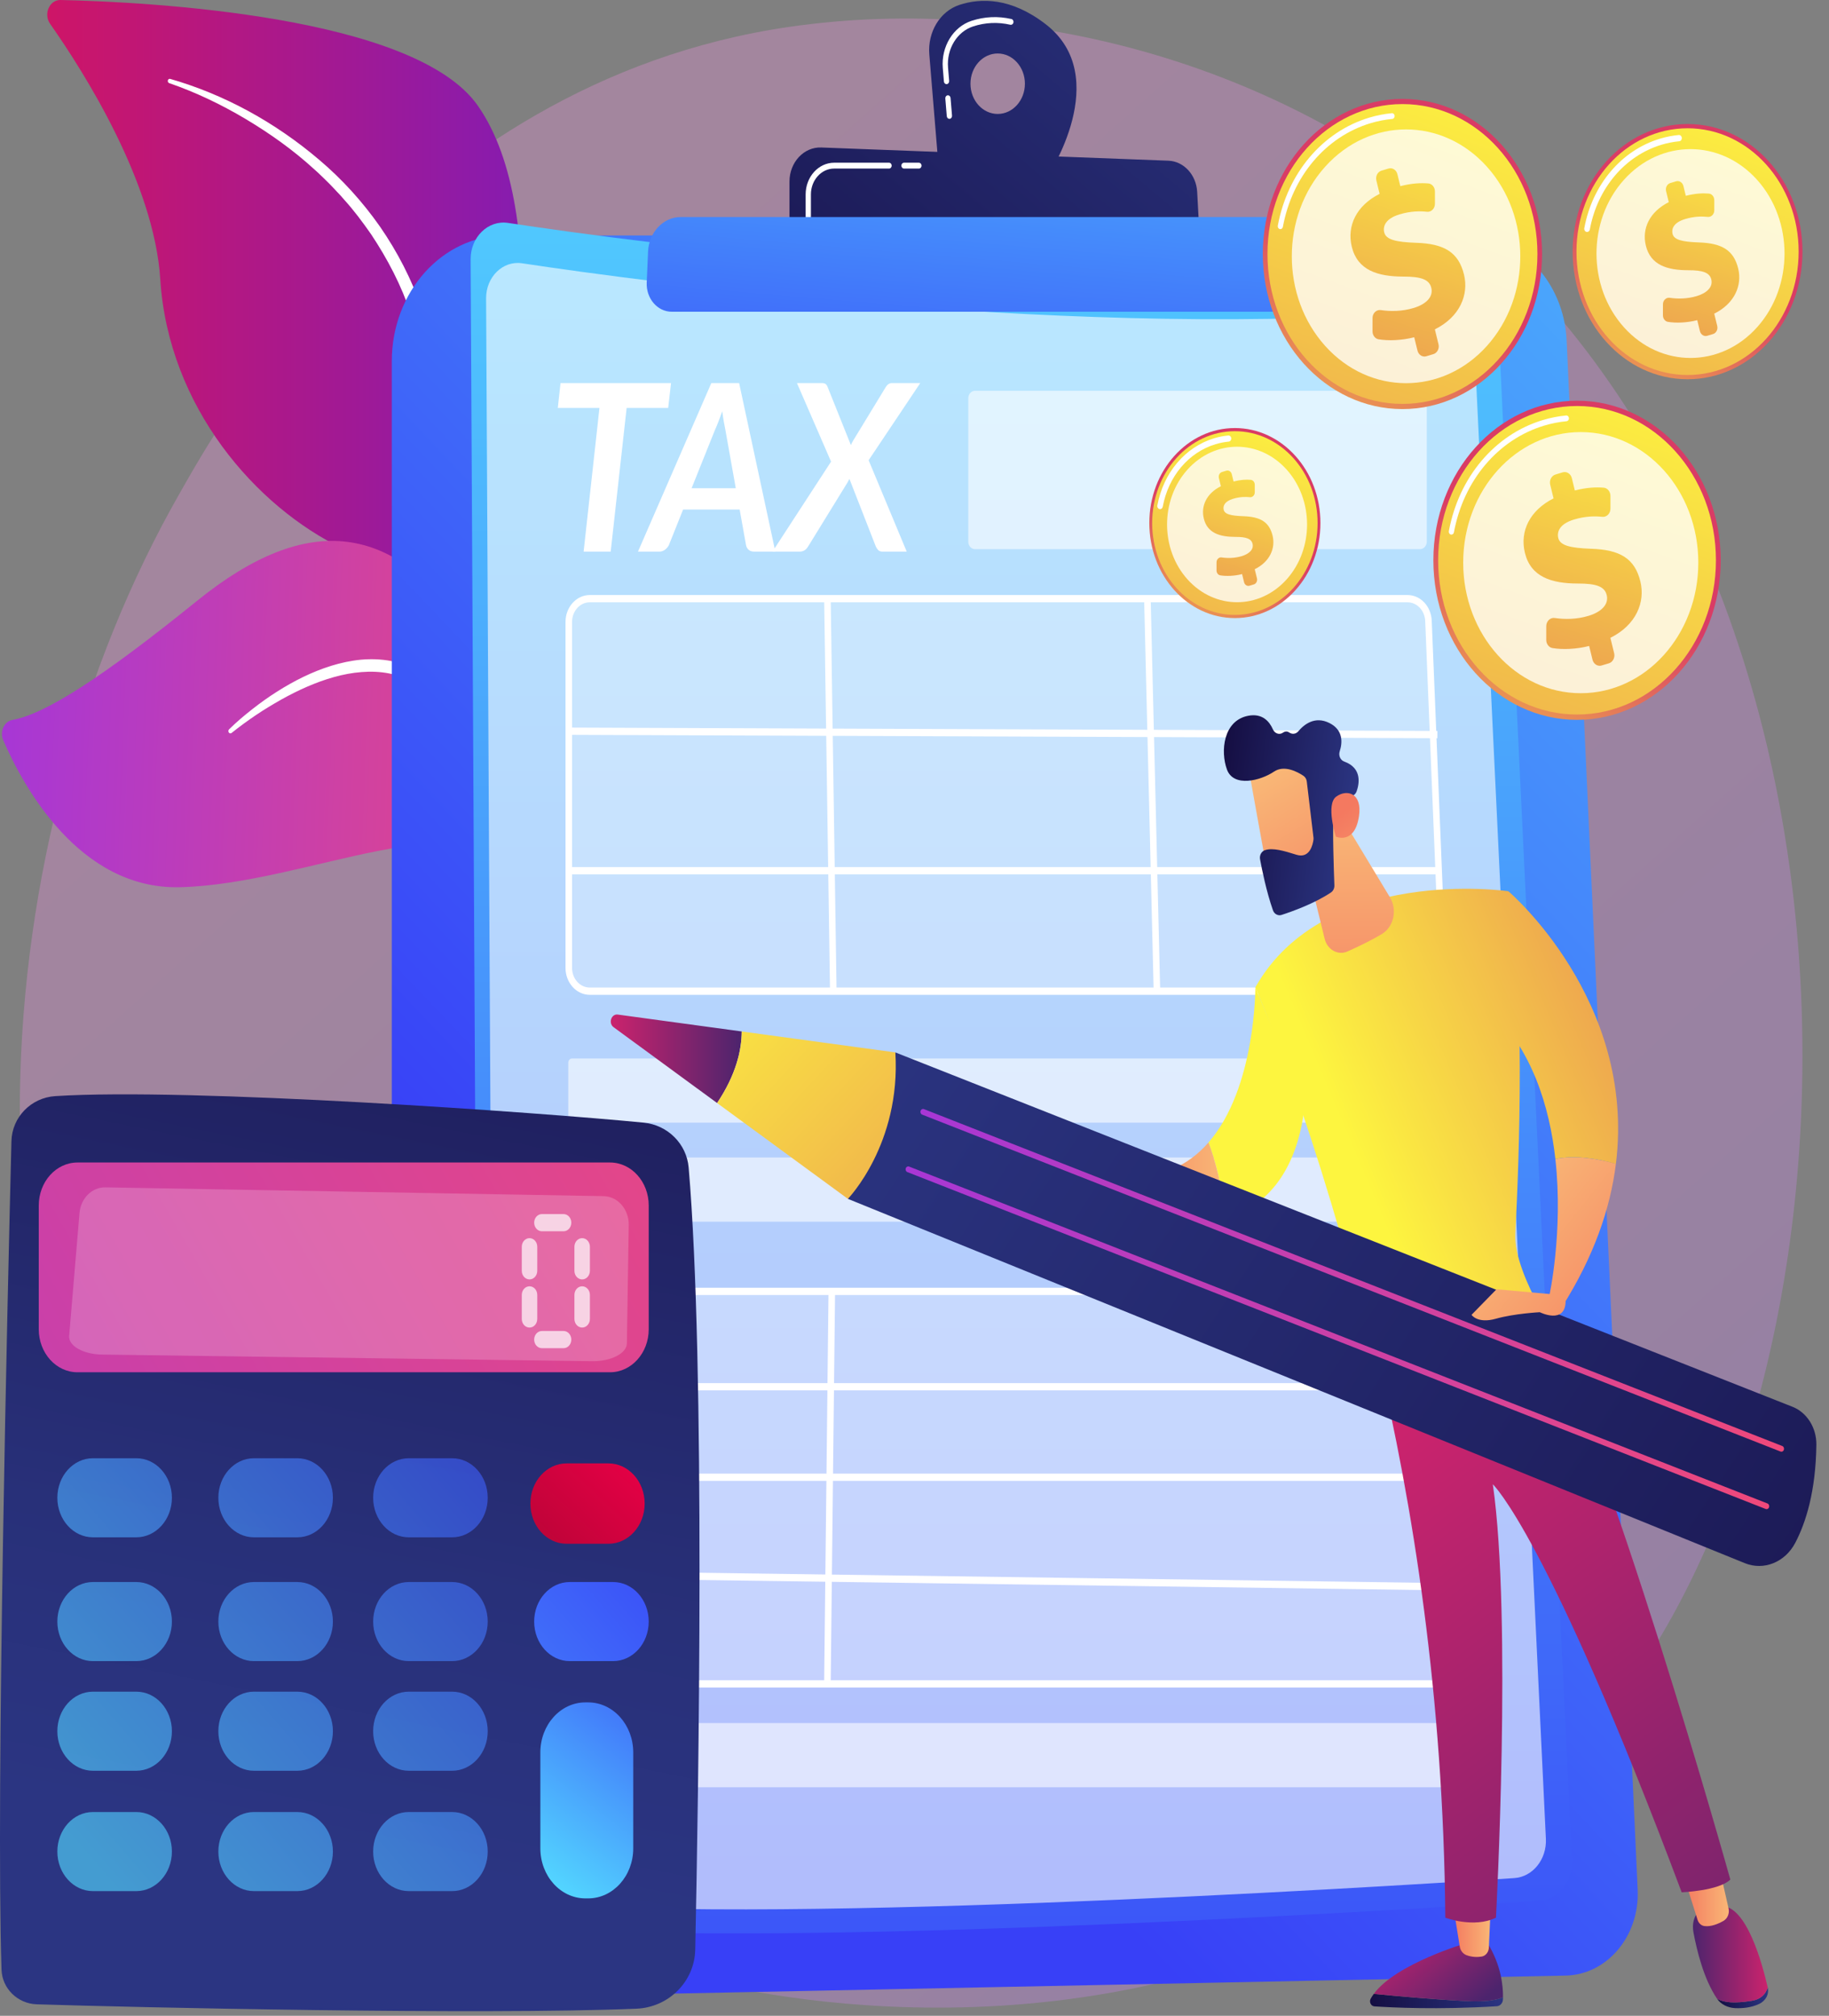 <svg width="265" height="292" viewBox="0 0 265 292" fill="none" xmlns="http://www.w3.org/2000/svg">
<rect x="0" y="0" width="265" height="292" fill="#808080" stroke="none"/>
<path opacity="0.3" d="M231.215 250.289C225.912 256.489 220.893 260.487 216.928 263.646C170.323 300.778 115.176 289.954 103.456 287.311C86.149 283.408 52.694 275.863 28.508 244.28C-8.085 196.497 -2.387 121.217 25.997 71.523C31.189 62.434 58.613 11.983 114.354 3.893C148.088 -1.004 187.41 8.872 215.887 35.363C275.661 90.97 271.406 203.307 231.215 250.289Z" fill="url(#paint0_linear_70_270)"/>
<path d="M71.273 115.432C72.317 127.818 74.767 144.192 77.712 158.303H79.561C75.754 141.275 72.249 117.955 73.281 91.074C74.322 63.966 80.192 31.053 69.246 15.33C60.135 2.245 21.476 0.289 8.763 0C7.175 -0.036 6.265 2.034 7.254 3.441C12.127 10.376 22.333 26.438 23.222 40.463C24.394 58.949 37.098 73.459 49.721 79.499C62.345 85.539 69.143 90.146 71.273 115.432Z" fill="url(#paint1_linear_70_270)"/>
<path d="M24.657 11.428C32.477 13.672 39.873 17.706 46.344 23.232C49.586 25.984 52.523 29.218 55.057 32.828C57.563 36.458 59.668 40.479 61.129 44.799L61.67 46.42C61.847 46.962 61.979 47.521 62.135 48.071C62.279 48.623 62.443 49.179 62.571 49.727L62.957 51.369C63.476 53.559 63.986 55.751 64.477 57.949C65.463 62.343 66.387 66.756 67.25 71.183C68.981 80.038 70.47 88.951 71.474 97.965C71.498 98.181 71.362 98.378 71.171 98.405C70.987 98.432 70.818 98.29 70.784 98.086L70.782 98.073C70.069 93.637 69.279 89.2 68.415 84.79C67.569 80.373 66.676 75.969 65.741 71.576L64.319 64.992L62.831 58.426C62.337 56.238 61.822 54.054 61.298 51.874L60.909 50.238C60.78 49.692 60.625 49.175 60.484 48.642C60.336 48.114 60.213 47.577 60.045 47.057L59.534 45.499C58.162 41.344 56.138 37.497 53.779 33.952C52.565 32.207 51.295 30.503 49.885 28.946L49.366 28.351L48.828 27.78C48.467 27.4 48.115 27.01 47.747 26.639C47.002 25.908 46.264 25.165 45.484 24.48C42.408 21.671 39.03 19.287 35.52 17.196C32.009 15.111 28.315 13.349 24.524 12.044L24.507 12.038C24.359 11.987 24.276 11.81 24.321 11.642C24.364 11.48 24.514 11.386 24.657 11.428Z" fill="white"/>
<path d="M74.248 127.167C80.692 138.903 79.568 145.249 79.575 150.669C79.576 151.631 79.571 152.991 79.609 154.6L81.486 154.687C81.186 152.467 80.998 150.234 80.983 148.052C80.879 133.079 78.862 107.438 68.044 91.652C57.227 75.866 44.803 73.893 28.558 87.029C15.02 97.976 6.628 103.428 1.794 104.289C0.597 104.502 -0.066 105.989 0.466 107.219C3.298 113.764 11.434 128.874 26.065 128.519C44.728 128.065 67.803 115.431 74.248 127.167Z" fill="url(#paint2_linear_70_270)"/>
<path d="M33.19 105.651C34.261 104.591 35.39 103.643 36.552 102.731C37.713 101.823 38.908 100.962 40.147 100.183C42.616 98.615 45.238 97.3 48.01 96.44C49.396 96.015 50.819 95.704 52.268 95.564C53.716 95.434 55.189 95.475 56.642 95.748C57.003 95.832 57.369 95.888 57.725 95.996C58.079 96.108 58.446 96.203 58.789 96.332L60.813 97.147L62.788 98.123L64.694 99.271C67.187 100.91 69.417 103.072 71.246 105.581C73.09 108.084 74.499 110.935 75.636 113.873L76.062 114.977C76.209 115.343 76.311 115.727 76.438 116.102C76.674 116.856 76.932 117.603 77.15 118.364L77.755 120.66C77.972 121.421 78.098 122.208 78.267 122.981C78.931 126.08 79.351 129.227 79.697 132.374C79.716 132.549 79.606 132.709 79.451 132.732C79.302 132.753 79.167 132.64 79.138 132.477L79.136 132.467C78.596 129.374 78.082 126.277 77.292 123.268C76.94 121.75 76.476 120.276 76.049 118.79C75.817 118.055 75.547 117.337 75.298 116.61C75.166 116.251 75.057 115.88 74.906 115.531L74.465 114.477C73.299 111.665 71.856 109.014 70.101 106.673C68.344 104.331 66.228 102.368 63.889 100.832L62.09 99.762L60.22 98.851L58.292 98.088C57.971 97.968 57.656 97.885 57.338 97.78C57.02 97.68 56.691 97.63 56.368 97.551C55.065 97.295 53.723 97.245 52.385 97.354C51.045 97.454 49.705 97.709 48.385 98.08C45.741 98.818 43.174 99.984 40.698 101.366C39.465 102.068 38.24 102.804 37.049 103.607C35.861 104.412 34.685 105.266 33.561 106.168L33.554 106.174C33.421 106.28 33.237 106.245 33.143 106.095C33.055 105.955 33.078 105.763 33.19 105.651Z" fill="white"/>
<path d="M56.767 52.31C56.767 42.258 64.106 34.108 73.16 34.108H212.565C220.256 34.108 226.598 40.8 226.989 49.329L237.279 273.752C237.585 280.426 232.854 286.056 226.836 286.177L67.06 289.402C61.406 289.516 56.767 284.458 56.767 278.178L56.767 52.31Z" fill="url(#paint3_linear_70_270)"/>
<path d="M90.412 285.586C90.41 285.586 90.409 285.586 90.407 285.586L72.529 285.33C66.551 285.244 61.688 279.773 61.688 273.135V243.163C61.688 242.929 61.858 242.739 62.069 242.739C62.28 242.739 62.451 242.929 62.451 243.163V273.135C62.451 279.312 66.976 284.402 72.539 284.482L90.417 284.739C90.627 284.742 90.796 284.934 90.793 285.168C90.791 285.4 90.62 285.586 90.412 285.586Z" fill="white"/>
<path d="M62.069 234.303C61.858 234.303 61.688 234.113 61.688 233.879V229.025C61.688 228.791 61.858 228.601 62.069 228.601C62.28 228.601 62.451 228.791 62.451 229.025V233.879C62.451 234.113 62.28 234.303 62.069 234.303Z" fill="white"/>
<path d="M68.188 37.562C68.171 34.346 70.718 31.857 73.589 32.289C92.626 35.156 158.089 44.021 212.214 39.408C214.682 39.197 216.824 41.274 216.956 44.019L227.745 269.442C227.893 272.533 225.768 275.176 222.985 275.359C200.221 276.855 106.473 282.637 73.034 278.748C70.999 278.511 69.454 276.609 69.442 274.337L68.188 37.562Z" fill="url(#paint4_linear_70_270)"/>
<path opacity="0.6" d="M70.43 43.211C70.414 40.116 72.866 37.721 75.628 38.137C93.948 40.895 156.947 49.427 209.033 44.987C211.408 44.785 213.47 46.783 213.596 49.425L223.98 266.36C224.122 269.334 222.076 271.878 219.398 272.054C197.492 273.493 107.274 279.058 75.094 275.315C73.136 275.088 71.649 273.257 71.638 271.07L70.43 43.211Z" fill="white"/>
<path opacity="0.58" d="M205.743 79.55H141.27C140.729 79.55 140.29 79.063 140.29 78.462V57.697C140.29 57.097 140.729 56.61 141.27 56.61H205.743C206.284 56.61 206.723 57.097 206.723 57.697V78.462C206.723 79.063 206.284 79.55 205.743 79.55Z" fill="white"/>
<path opacity="0.58" d="M208.535 162.622H82.89C82.586 162.622 82.339 162.348 82.339 162.011V153.935C82.339 153.597 82.586 153.323 82.89 153.323H208.535C208.839 153.323 209.086 153.597 209.086 153.935V162.011C209.086 162.348 208.839 162.622 208.535 162.622Z" fill="white"/>
<path opacity="0.58" d="M208.683 176.97H82.742C82.519 176.97 82.339 176.77 82.339 176.524V168.117C82.339 167.871 82.519 167.671 82.742 167.671H208.683C208.906 167.671 209.086 167.871 209.086 168.117V176.524C209.086 176.77 208.905 176.97 208.683 176.97Z" fill="white"/>
<path opacity="0.58" d="M211.354 258.894H82.93C82.662 258.894 82.445 258.653 82.445 258.356V250.133C82.445 249.836 82.662 249.595 82.93 249.595H211.354C211.622 249.595 211.839 249.836 211.839 250.133V258.356C211.839 258.653 211.622 258.894 211.354 258.894Z" fill="white"/>
<path opacity="0.25" d="M205.906 143.581H85.378C83.7 143.581 82.339 142.07 82.339 140.207V90.096C82.339 88.232 83.7 86.722 85.378 86.722H203.863C205.487 86.722 206.825 88.141 206.898 89.943L208.942 140.054C209.02 141.976 207.638 143.581 205.906 143.581Z" fill="white"/>
<path d="M205.977 144.107H85.448C83.511 144.107 81.936 142.358 81.936 140.207V90.096C81.936 87.945 83.511 86.195 85.448 86.195H203.933C205.815 86.195 207.357 87.831 207.442 89.919L209.486 140.03C209.529 141.105 209.185 142.124 208.516 142.902C207.847 143.679 206.945 144.107 205.977 144.107ZM85.448 87.248C84.034 87.248 82.884 88.525 82.884 90.096V140.207C82.884 141.777 84.034 143.054 85.448 143.054H205.977C206.684 143.054 207.342 142.742 207.831 142.174C208.319 141.607 208.57 140.862 208.538 140.078L206.495 89.967C206.433 88.442 205.307 87.248 203.933 87.248H85.448Z" fill="white"/>
<path opacity="0.25" d="M207.833 243.922H86.299C84.17 243.922 82.445 242.006 82.445 239.643V191.342C82.445 188.979 84.17 187.063 86.299 187.063H206.147C208.217 187.063 209.918 188.879 209.998 191.177L211.684 239.477C211.769 241.904 210.02 243.922 207.833 243.922Z" fill="white"/>
<path d="M207.833 244.449H86.299C83.912 244.449 81.971 242.293 81.971 239.643V191.342C81.971 188.692 83.912 186.537 86.299 186.537H206.147C208.481 186.537 210.381 188.566 210.472 191.156L212.158 239.457C212.204 240.775 211.776 242.024 210.952 242.974C210.129 243.925 209.021 244.449 207.833 244.449ZM86.299 187.589C84.435 187.589 82.919 189.273 82.919 191.342V239.643C82.919 241.712 84.435 243.396 86.299 243.396H207.833C208.761 243.396 209.626 242.987 210.269 242.245C210.912 241.502 211.246 240.527 211.21 239.497L209.524 191.197C209.453 189.174 207.97 187.589 206.147 187.589H86.299Z" fill="white"/>
<path d="M120.358 86.721L119.409 86.738L120.26 143.6L121.208 143.582L120.358 86.721Z" fill="white"/>
<path d="M166.717 86.7L165.769 86.728L167.152 143.586L168.1 143.557L166.717 86.7Z" fill="white"/>
<path d="M82.721 105.394L82.718 106.446L208.256 106.934L208.259 105.882L82.721 105.394Z" fill="white"/>
<path d="M208.259 125.599H82.721V126.651H208.259V125.599Z" fill="white"/>
<path d="M120.042 187.072L119.407 243.93L120.356 243.943L120.991 187.085L120.042 187.072Z" fill="white"/>
<path d="M210.492 200.353H82.721V201.405H210.492V200.353Z" fill="white"/>
<path d="M210.811 213.461H82.721V214.513H210.811V213.461Z" fill="white"/>
<path d="M82.451 227.561L82.44 228.613L211.34 230.403L211.352 229.351L82.451 227.561Z" fill="white"/>
<path d="M151.509 3.509C146.473 -0.38 142.095 -0.303 139.013 0.707C136.201 1.628 134.379 4.642 134.646 7.884L135.975 23.994L151.793 25.552C151.793 25.552 161.384 11.138 151.509 3.509ZM144.553 16.506C142.375 16.506 140.609 14.546 140.609 12.127C140.609 9.708 142.375 7.748 144.553 7.748C146.731 7.748 148.497 9.708 148.497 12.127C148.497 14.546 146.731 16.506 144.553 16.506Z" fill="url(#paint5_linear_70_270)"/>
<path d="M137.555 17.216C137.36 17.216 137.194 17.051 137.176 16.831L136.964 14.265C136.945 14.032 137.099 13.826 137.309 13.805C137.523 13.782 137.705 13.955 137.724 14.188L137.936 16.754C137.955 16.987 137.8 17.193 137.591 17.215C137.579 17.216 137.567 17.216 137.555 17.216ZM137.14 12.189C136.945 12.189 136.779 12.024 136.761 11.803L136.6 9.856C136.345 6.768 138.095 3.892 140.761 3.019C142.649 2.4 144.594 2.312 146.542 2.755C146.748 2.802 146.881 3.026 146.839 3.256C146.796 3.484 146.596 3.631 146.388 3.585C144.564 3.171 142.743 3.253 140.977 3.832C138.659 4.591 137.138 7.092 137.36 9.779L137.521 11.726C137.54 11.959 137.386 12.165 137.176 12.187C137.164 12.188 137.152 12.189 137.14 12.189Z" fill="white"/>
<path d="M114.387 34.404V26.305C114.387 23.509 116.474 21.269 118.991 21.365L169.283 23.278C171.515 23.363 173.322 25.32 173.456 27.795L173.876 35.577L114.387 34.404Z" fill="url(#paint6_linear_70_270)"/>
<path d="M133.14 24.416H130.977C130.767 24.416 130.596 24.227 130.596 23.993C130.596 23.759 130.767 23.57 130.977 23.57H133.14C133.351 23.57 133.522 23.759 133.522 23.993C133.522 24.227 133.351 24.416 133.14 24.416Z" fill="white"/>
<path d="M117.11 31.861C116.899 31.861 116.728 31.672 116.728 31.437V28.161C116.728 25.629 118.583 23.569 120.863 23.569H128.815C129.025 23.569 129.196 23.759 129.196 23.993C129.196 24.227 129.025 24.417 128.815 24.417H120.863C119.004 24.417 117.492 26.096 117.492 28.161V31.437C117.492 31.672 117.321 31.861 117.11 31.861Z" fill="white"/>
<path d="M93.896 36.45C94.017 33.645 96.1 31.44 98.629 31.44L186.574 31.437C189.736 31.437 192.44 33.964 192.979 37.424L193.054 37.901C193.644 41.691 191.017 45.157 187.553 45.157H97.327C95.254 45.157 93.602 43.233 93.702 40.934L93.896 36.45Z" fill="url(#paint7_linear_70_270)"/>
<path d="M97.224 55.492L96.813 59.088H90.793L88.482 79.904H84.559L86.855 59.088H80.819L81.214 55.492H97.224Z" fill="white"/>
<path d="M112.337 79.904H109.281C108.936 79.904 108.662 79.814 108.46 79.634C108.257 79.454 108.13 79.212 108.08 78.908L107.167 73.81H98.972L96.935 78.908C96.823 79.167 96.641 79.397 96.388 79.6C96.134 79.803 95.85 79.904 95.536 79.904H92.435L103.062 55.492H107.091L112.337 79.904ZM100.204 70.72H106.605L105.115 62.363C105.034 61.958 104.953 61.53 104.872 61.08C104.79 60.63 104.714 60.123 104.644 59.561C104.451 60.123 104.261 60.644 104.073 61.122C103.886 61.601 103.711 62.02 103.549 62.38L100.204 70.72Z" fill="white"/>
<path d="M120.41 66.871L115.469 55.492H119.042C119.305 55.492 119.495 55.534 119.612 55.618C119.728 55.703 119.827 55.846 119.908 56.049L123.284 64.474C123.385 64.237 123.507 64.001 123.649 63.764L128.316 56.1C128.56 55.695 128.858 55.492 129.213 55.492H133.334L125.853 66.668L131.372 79.904H127.845C127.581 79.904 127.376 79.825 127.229 79.668C127.082 79.51 126.968 79.336 126.887 79.144L123.071 69.369C123.02 69.46 122.972 69.549 122.926 69.639C122.881 69.73 122.833 69.82 122.782 69.909L117.096 79.144C116.923 79.426 116.736 79.623 116.533 79.735C116.33 79.848 116.107 79.904 115.864 79.904H111.926L120.41 66.871Z" fill="white"/>
<path d="M199.044 288.829C202.345 289.146 208.073 289.661 212.589 289.881C215.304 290.014 216.867 289.719 217.767 289.319C217.765 289.431 217.763 289.538 217.759 289.637C217.737 290.164 217.351 290.586 216.871 290.616C208.338 291.145 201.551 290.799 199.135 290.636C198.636 290.602 198.338 289.999 198.593 289.526C198.721 289.29 198.876 289.058 199.044 288.829Z" fill="url(#paint8_linear_70_270)"/>
<path d="M212.589 289.881C208.073 289.661 202.345 289.146 199.044 288.829C202.289 284.408 212.589 281.429 212.589 281.429H215.498C217.499 284.631 217.789 287.68 217.767 289.319C216.867 289.719 215.304 290.014 212.589 289.881Z" fill="url(#paint9_linear_70_270)"/>
<path d="M215.988 276.155L215.716 282.137C215.686 282.785 215.25 283.329 214.666 283.422C214.084 283.514 213.306 283.526 212.48 283.221C211.972 283.033 211.595 282.558 211.502 281.978L210.561 276.155H215.988Z" fill="url(#paint10_linear_70_270)"/>
<path d="M253.773 289.836C255.204 289.615 255.851 288.789 256.123 287.906C256.125 287.914 256.127 287.922 256.128 287.93C256.339 288.861 255.851 289.826 254.875 290.285C253.695 290.84 252.405 290.935 251.404 290.889C250.33 290.84 249.344 290.346 248.802 289.556L248.793 289.544C249.872 290.136 251.385 290.206 253.773 289.836Z" fill="url(#paint11_linear_70_270)"/>
<path d="M247.024 276.117H249.423C253.077 276.034 255.372 284.592 256.123 287.906C255.852 288.789 255.204 289.615 253.772 289.836C251.385 290.206 249.872 290.136 248.793 289.544C246.819 286.659 245.84 282.434 245.37 279.969C244.835 277.164 247.024 276.117 247.024 276.117Z" fill="url(#paint12_linear_70_270)"/>
<path d="M249.115 270.565L250.447 276.448C250.61 277.169 250.299 277.916 249.699 278.258C248.954 278.683 247.904 279.129 246.94 279C246.487 278.939 246.11 278.584 245.96 278.11L244.004 271.92L249.115 270.565Z" fill="url(#paint13_linear_70_270)"/>
<path d="M250.704 272.266C249.046 273.898 243.655 274.114 243.655 274.114C224.236 222.361 216.293 215.009 216.293 215.009C219.097 234.543 216.745 277.788 216.745 277.788C213.54 279.358 209.409 277.788 209.409 277.788C209.149 245.809 204.722 217.92 199.492 195.933C212.617 195.605 219.597 190.618 221.876 188.616C232.817 208.202 250.704 272.266 250.704 272.266Z" fill="url(#paint14_linear_70_270)"/>
<path d="M218.543 129.101C221.027 142.86 220.137 167.487 219.552 178.72C219.388 181.877 221.373 186.254 222.977 189.24C223.229 189.708 223.073 190.308 222.636 190.557C219.95 192.09 210.851 196.841 200.304 197.432C199.601 197.471 198.973 196.94 198.791 196.184C190.968 163.75 181.882 143.024 181.882 143.024C191.914 125.236 218.543 129.101 218.543 129.101Z" fill="url(#paint15_linear_70_270)"/>
<path d="M234.125 168.59C233.327 175 230.97 181.991 226.253 189.418L224.46 187.795C224.46 187.795 226.53 178.471 225.353 167.889C228.263 167.259 231.699 167.909 234.125 168.59Z" fill="url(#paint16_linear_70_270)"/>
<path d="M215.768 146.078L218.543 129.101C218.543 129.101 237.082 144.836 234.125 168.59C231.699 167.909 228.263 167.259 225.354 167.889C224.506 160.266 221.974 151.991 215.768 146.078Z" fill="url(#paint17_linear_70_270)"/>
<path d="M181.882 143.024L189.038 160.137C187.881 170.469 182.882 174.936 177.493 176.65C177.157 171.941 176.084 168.137 175.089 165.505C181.976 157.61 181.882 143.024 181.882 143.024Z" fill="url(#paint18_linear_70_270)"/>
<path d="M175.09 165.505C176.085 168.137 177.157 171.941 177.493 176.649C163.114 182.844 159.31 170.83 159.31 170.83L161.967 170.31C167.968 171.012 172.16 168.864 175.09 165.505Z" fill="url(#paint19_linear_70_270)"/>
<path d="M188.475 121.896L191.93 135.999C192.318 137.583 193.861 138.434 195.234 137.824C196.715 137.166 198.595 136.269 200.213 135.299C201.941 134.263 202.481 131.796 201.388 129.986L194.205 118.094L188.475 121.896Z" fill="url(#paint20_linear_70_270)"/>
<path d="M180.917 111.182C180.885 111.424 183.798 127.275 183.798 127.275L191.913 125.236L191.163 109.757C191.163 109.757 181.443 107.128 180.917 111.182Z" fill="url(#paint21_linear_70_270)"/>
<path d="M189.337 113.206L190.307 121.32C190.319 121.424 190.319 121.527 190.306 121.631C190.224 122.267 189.798 124.432 187.83 123.813C186.043 123.251 184.406 122.768 183.275 123.152C182.767 123.325 182.46 123.896 182.567 124.474C182.832 125.914 183.483 129.147 184.435 131.86C184.628 132.41 185.171 132.699 185.681 132.534C187.221 132.036 190.44 130.884 192.835 129.284C193.159 129.067 193.353 128.675 193.337 128.255C193.259 126.207 193.043 119.98 193.225 118.235C193.395 116.596 195.206 115.615 195.993 115.263C196.251 115.148 196.453 114.922 196.556 114.635C196.92 113.622 197.422 111.276 194.76 110.315C194.203 110.113 193.909 109.446 194.107 108.834C194.502 107.615 194.668 105.755 192.608 104.73C190.515 103.688 188.952 104.927 188.108 105.935C187.766 106.342 187.219 106.404 186.795 106.107C186.554 105.937 186.243 105.882 185.868 106.141C185.362 106.491 184.693 106.253 184.432 105.658C183.931 104.516 182.909 103.292 180.859 103.682C177.223 104.373 176.811 108.848 177.77 111.47C178.73 114.092 182.634 113.093 184.593 111.771C186.082 110.766 188.014 111.82 188.854 112.382C189.12 112.561 189.296 112.864 189.337 113.206Z" fill="url(#paint22_linear_70_270)"/>
<path d="M193.551 121.193C193.551 121.193 192.056 116.544 193.592 115.406C195.128 114.267 197.403 114.858 196.902 118.226C196.279 122.414 193.551 121.193 193.551 121.193Z" fill="url(#paint23_linear_70_270)"/>
<path d="M160.375 173.029C159.652 173.657 157.172 172.346 155.655 171.439C154.915 170.998 154.557 170.038 154.811 169.149C155.176 167.87 155.784 166.22 156.534 166.012C157.778 165.667 163.358 170.441 160.375 173.029Z" fill="url(#paint24_linear_70_270)"/>
<path d="M259.715 203.784L129.726 152.45L122.848 173.662L252.793 226.43C255.553 227.551 258.633 226.308 260.112 223.488C261.631 220.592 263.082 216.066 263.17 209.288C263.202 206.823 261.806 204.61 259.715 203.784Z" fill="url(#paint25_linear_70_270)"/>
<path d="M89.511 146.967L107.467 149.415C107.448 152.159 106.639 155.709 103.899 159.782L88.904 148.798C88.108 148.215 88.564 146.838 89.511 146.967Z" fill="url(#paint26_linear_70_270)"/>
<path d="M129.726 152.449C130.548 165.743 122.848 173.662 122.848 173.662L103.899 159.782C106.639 155.709 107.448 152.159 107.467 149.415L129.726 152.449Z" fill="url(#paint27_linear_70_270)"/>
<path d="M258.103 210.289C258.26 210.289 258.408 210.18 258.463 210.006C258.533 209.785 258.429 209.543 258.23 209.465L133.865 160.661C133.665 160.584 133.448 160.699 133.378 160.92C133.307 161.141 133.412 161.383 133.611 161.461L257.976 210.264C258.018 210.281 258.06 210.289 258.103 210.289Z" fill="url(#paint28_linear_70_270)"/>
<path d="M255.957 218.611C256.114 218.611 256.262 218.502 256.317 218.328C256.388 218.107 256.283 217.865 256.084 217.787L131.719 168.983C131.52 168.905 131.302 169.02 131.232 169.242C131.161 169.463 131.266 169.705 131.465 169.783L255.83 218.587C255.872 218.603 255.915 218.611 255.957 218.611Z" fill="url(#paint29_linear_70_270)"/>
<path d="M225.2 187.512L216.831 186.755L213.207 190.465C213.207 190.465 214.064 191.781 216.745 191.024C219.425 190.268 223.097 190.082 223.097 190.082C223.097 190.082 226.798 191.935 226.843 188.469L225.2 187.512Z" fill="url(#paint30_linear_70_270)"/>
<path d="M1.658 165.292C1.124 186.452 -0.606 259.442 0.22 285.307C0.307 288.047 2.542 290.247 5.329 290.336C19.115 290.78 69.653 291.904 92.203 290.974C96.899 290.78 100.634 287.04 100.731 282.42C101.2 260.21 102.234 197.741 99.777 169.123C99.482 165.695 96.745 162.964 93.262 162.622C78.248 161.145 27.493 157.536 8.011 158.779C4.498 159.003 1.745 161.832 1.658 165.292Z" fill="url(#paint31_linear_70_270)"/>
<path d="M5.617 174.622V192.554C5.617 195.993 8.128 198.781 11.225 198.781H88.385C91.482 198.781 93.992 195.993 93.992 192.554V174.622C93.992 171.183 91.482 168.395 88.385 168.395H11.225C8.128 168.395 5.617 171.183 5.617 174.622Z" fill="url(#paint32_linear_70_270)"/>
<path opacity="0.2" d="M90.057 174.519C89.374 173.736 88.44 173.286 87.459 173.269L15.259 171.995C13.329 171.961 11.7 173.582 11.52 175.716L10.02 193.502C9.897 194.958 12.055 196.184 14.806 196.221L85.788 197.177C88.535 197.213 90.805 196.05 90.828 194.595L91.096 177.444C91.113 176.354 90.739 175.302 90.057 174.519Z" fill="white"/>
<path opacity="0.63" d="M24.907 216.962C24.907 220.126 22.598 222.691 19.748 222.691H13.468C10.619 222.691 8.309 220.126 8.309 216.962C8.309 213.799 10.618 211.234 13.468 211.234H19.748C22.598 211.234 24.907 213.799 24.907 216.962Z" fill="url(#paint33_linear_70_270)"/>
<path opacity="0.63" d="M48.234 216.962C48.234 220.126 45.925 222.691 43.075 222.691H36.795C33.946 222.691 31.636 220.126 31.636 216.962C31.636 213.799 33.946 211.234 36.795 211.234H43.075C45.925 211.234 48.234 213.799 48.234 216.962Z" fill="url(#paint34_linear_70_270)"/>
<path opacity="0.63" d="M70.665 216.962C70.665 220.126 68.355 222.691 65.506 222.691H59.226C56.376 222.691 54.067 220.126 54.067 216.962C54.067 213.799 56.376 211.234 59.226 211.234H65.506C68.355 211.234 70.665 213.799 70.665 216.962Z" fill="url(#paint35_linear_70_270)"/>
<path d="M93.402 217.803C93.402 221.018 91.055 223.625 88.16 223.625H82.089C79.194 223.625 76.847 221.018 76.847 217.803C76.847 214.588 79.194 211.982 82.089 211.982H88.16C91.055 211.982 93.402 214.588 93.402 217.803Z" fill="url(#paint36_linear_70_270)"/>
<path opacity="0.63" d="M24.907 234.895C24.907 238.059 22.598 240.623 19.748 240.623H13.468C10.619 240.623 8.309 238.059 8.309 234.895C8.309 231.731 10.618 229.166 13.468 229.166H19.748C22.598 229.166 24.907 231.731 24.907 234.895Z" fill="url(#paint37_linear_70_270)"/>
<path opacity="0.63" d="M48.234 234.895C48.234 238.059 45.925 240.623 43.075 240.623H36.795C33.946 240.623 31.636 238.059 31.636 234.895C31.636 231.731 33.946 229.166 36.795 229.166H43.075C45.925 229.166 48.234 231.731 48.234 234.895Z" fill="url(#paint38_linear_70_270)"/>
<path opacity="0.63" d="M70.665 234.895C70.665 238.059 68.355 240.623 65.506 240.623H59.226C56.376 240.623 54.067 238.059 54.067 234.895C54.067 231.731 56.376 229.166 59.226 229.166H65.506C68.355 229.166 70.665 231.731 70.665 234.895Z" fill="url(#paint39_linear_70_270)"/>
<path d="M93.992 234.895C93.992 238.059 91.682 240.623 88.833 240.623H82.552C79.703 240.623 77.394 238.059 77.394 234.895C77.394 231.731 79.703 229.166 82.552 229.166H88.833C91.682 229.166 93.992 231.731 93.992 234.895Z" fill="url(#paint40_linear_70_270)"/>
<path opacity="0.63" d="M24.907 250.776C24.907 253.94 22.598 256.505 19.748 256.505H13.468C10.619 256.505 8.309 253.94 8.309 250.776C8.309 247.613 10.618 245.048 13.468 245.048H19.748C22.598 245.048 24.907 247.613 24.907 250.776Z" fill="url(#paint41_linear_70_270)"/>
<path opacity="0.63" d="M48.235 250.776C48.235 253.94 45.925 256.505 43.076 256.505H36.795C33.946 256.505 31.636 253.94 31.636 250.776C31.636 247.613 33.946 245.048 36.795 245.048H43.076C45.925 245.048 48.235 247.613 48.235 250.776Z" fill="url(#paint42_linear_70_270)"/>
<path opacity="0.63" d="M70.665 250.776C70.665 253.94 68.355 256.505 65.506 256.505H59.225C56.376 256.505 54.066 253.94 54.066 250.776C54.066 247.613 56.376 245.048 59.225 245.048H65.506C68.355 245.048 70.665 247.613 70.665 250.776Z" fill="url(#paint43_linear_70_270)"/>
<path opacity="0.63" d="M24.907 268.211C24.907 271.374 22.598 273.939 19.748 273.939H13.468C10.619 273.939 8.309 271.375 8.309 268.211C8.309 265.047 10.618 262.482 13.468 262.482H19.748C22.598 262.482 24.907 265.047 24.907 268.211Z" fill="url(#paint44_linear_70_270)"/>
<path opacity="0.63" d="M48.235 268.211C48.235 271.374 45.925 273.939 43.076 273.939H36.795C33.946 273.939 31.636 271.375 31.636 268.211C31.636 265.047 33.946 262.482 36.795 262.482H43.076C45.925 262.482 48.235 265.047 48.235 268.211Z" fill="url(#paint45_linear_70_270)"/>
<path opacity="0.63" d="M70.665 268.211C70.665 271.374 68.355 273.939 65.506 273.939H59.225C56.376 273.939 54.066 271.375 54.066 268.211C54.066 265.047 56.376 262.482 59.225 262.482H65.506C68.355 262.482 70.665 265.047 70.665 268.211Z" fill="url(#paint46_linear_70_270)"/>
<path d="M91.749 267.743C91.749 271.747 88.826 274.994 85.219 274.994H84.821C81.215 274.994 78.291 271.747 78.291 267.743V253.852C78.291 249.847 81.215 246.601 84.821 246.601H85.219C88.826 246.601 91.749 249.847 91.749 253.852V267.743Z" fill="url(#paint47_linear_70_270)"/>
<g opacity="0.7">
<path d="M82.777 177.113C82.777 177.8 82.275 178.358 81.656 178.358H78.515C77.896 178.358 77.394 177.8 77.394 177.113C77.394 176.425 77.896 175.867 78.515 175.867H81.656C82.275 175.867 82.777 176.425 82.777 177.113Z" fill="white"/>
<path d="M82.777 194.049C82.777 194.736 82.275 195.294 81.656 195.294H78.515C77.896 195.294 77.394 194.736 77.394 194.049C77.394 193.361 77.896 192.803 78.515 192.803H81.656C82.275 192.803 82.777 193.361 82.777 194.049Z" fill="white"/>
<path d="M77.842 184.086C77.842 184.774 77.34 185.331 76.721 185.331C76.101 185.331 75.599 184.774 75.599 184.086V180.599C75.599 179.912 76.101 179.354 76.721 179.354C77.34 179.354 77.842 179.912 77.842 180.599V184.086Z" fill="white"/>
<path d="M77.842 191.06C77.842 191.748 77.34 192.305 76.721 192.305C76.101 192.305 75.599 191.748 75.599 191.06V187.573C75.599 186.885 76.101 186.328 76.721 186.328C77.34 186.328 77.842 186.885 77.842 187.573V191.06Z" fill="white"/>
<path d="M85.469 184.086C85.469 184.774 84.966 185.331 84.347 185.331C83.728 185.331 83.226 184.774 83.226 184.086V180.599C83.226 179.912 83.728 179.354 84.347 179.354C84.966 179.354 85.469 179.912 85.469 180.599V184.086Z" fill="white"/>
<path d="M85.469 191.06C85.469 191.748 84.966 192.305 84.347 192.305C83.728 192.305 83.226 191.748 83.226 191.06V187.573C83.226 186.885 83.728 186.328 84.347 186.328C84.966 186.328 85.469 186.885 85.469 187.573V191.06Z" fill="white"/>
</g>
<path d="M178.918 89.533C185.764 89.533 191.314 83.371 191.314 75.769C191.314 68.167 185.764 62.004 178.918 62.004C172.072 62.004 166.522 68.167 166.522 75.769C166.522 83.371 172.072 89.533 178.918 89.533Z" fill="url(#paint48_linear_70_270)"/>
<path d="M178.918 89.075C185.536 89.075 190.902 83.118 190.902 75.769C190.902 68.42 185.536 62.462 178.918 62.462C172.299 62.462 166.934 68.42 166.934 75.769C166.934 83.118 172.299 89.075 178.918 89.075Z" fill="url(#paint49_linear_70_270)"/>
<path d="M168.182 73.737C168.123 73.754 168.06 73.757 167.997 73.743C167.78 73.693 167.64 73.458 167.685 73.218C168.561 68.479 171.715 64.75 175.917 63.484C176.587 63.283 177.275 63.147 177.961 63.083C178.181 63.062 178.375 63.243 178.394 63.488C178.413 63.733 178.251 63.95 178.029 63.969C177.391 64.03 176.751 64.155 176.127 64.343C172.219 65.52 169.285 68.989 168.47 73.396C168.439 73.566 168.323 73.694 168.182 73.737Z" fill="white"/>
<path opacity="0.78" d="M186.408 83.937C190.369 79.539 190.369 72.408 186.408 68.01C182.447 63.612 176.025 63.612 172.064 68.01C168.103 72.408 168.103 79.539 172.064 83.937C176.025 88.335 182.447 88.335 186.408 83.937Z" fill="white"/>
<path d="M180.252 84.343L179.963 83.16C178.841 83.445 177.671 83.485 176.799 83.341C176.487 83.29 176.261 82.985 176.261 82.635L176.262 81.452C176.263 81.018 176.608 80.69 176.995 80.747C177.857 80.874 178.882 80.871 179.912 80.561C180.981 80.239 181.68 79.596 181.479 78.771C181.297 78.027 180.572 77.769 178.978 77.774C176.7 77.769 174.927 77.201 174.42 75.129C173.963 73.257 174.847 71.457 176.892 70.43L176.603 69.248C176.51 68.867 176.712 68.475 177.055 68.371L177.681 68.183C178.023 68.08 178.377 68.305 178.47 68.685L178.729 69.747C179.768 69.483 180.563 69.453 181.213 69.506C181.546 69.533 181.801 69.846 181.801 70.217L181.801 71.311C181.801 71.733 181.476 72.062 181.098 72.021C180.495 71.956 179.664 71.95 178.66 72.252C177.391 72.635 177.172 73.328 177.299 73.851C177.457 74.495 178.326 74.708 180.113 74.775C182.661 74.85 183.905 75.642 184.382 77.594C184.82 79.385 184.017 81.356 181.795 82.457L182.119 83.78C182.212 84.161 182.009 84.553 181.667 84.656L181.041 84.845C180.698 84.948 180.345 84.723 180.252 84.343Z" fill="url(#paint50_linear_70_270)"/>
<path d="M203.198 59.257C214.371 59.257 223.428 49.199 223.428 36.793C223.428 24.387 214.371 14.33 203.198 14.33C192.025 14.33 182.968 24.387 182.968 36.793C182.968 49.199 192.025 59.257 203.198 59.257Z" fill="url(#paint51_linear_70_270)"/>
<path d="M203.198 58.51C213.999 58.51 222.755 48.787 222.755 36.793C222.755 24.799 213.999 15.077 203.198 15.077C192.396 15.077 183.64 24.799 183.64 36.793C183.64 48.787 192.396 58.51 203.198 58.51Z" fill="url(#paint52_linear_70_270)"/>
<path d="M185.605 33.178C185.55 33.194 185.491 33.198 185.431 33.184C185.228 33.137 185.097 32.917 185.139 32.691C186.548 25.074 191.619 19.078 198.373 17.043C199.451 16.718 200.557 16.501 201.66 16.397C201.866 16.378 202.048 16.548 202.066 16.778C202.083 17.007 201.931 17.211 201.723 17.228C200.665 17.328 199.604 17.537 198.57 17.848C192.091 19.8 187.226 25.552 185.875 32.859C185.845 33.019 185.737 33.138 185.605 33.178Z" fill="white"/>
<path opacity="0.78" d="M215.423 50.124C221.888 42.946 221.888 31.308 215.423 24.13C208.959 16.953 198.478 16.953 192.014 24.131C185.55 31.308 185.55 42.946 192.014 50.124C198.478 57.302 208.959 57.302 215.423 50.124Z" fill="white"/>
<path d="M205.375 50.786L204.903 48.856C203.072 49.321 201.164 49.386 199.74 49.151C199.231 49.067 198.861 48.57 198.862 47.999L198.864 46.068C198.865 45.36 199.427 44.825 200.06 44.918C201.466 45.125 203.139 45.12 204.82 44.614C206.565 44.089 207.706 43.039 207.377 41.693C207.08 40.478 205.898 40.058 203.296 40.066C199.578 40.057 196.684 39.131 195.858 35.748C195.112 32.693 196.553 29.756 199.891 28.08L199.42 26.15C199.268 25.529 199.598 24.889 200.158 24.721L201.179 24.413C201.738 24.245 202.315 24.611 202.466 25.232L202.89 26.965C204.584 26.535 205.883 26.486 206.943 26.572C207.487 26.616 207.903 27.128 207.903 27.733L207.903 29.518C207.903 30.206 207.372 30.743 206.755 30.677C205.772 30.571 204.416 30.561 202.777 31.054C200.707 31.678 200.348 32.809 200.557 33.663C200.813 34.714 202.232 35.062 205.148 35.171C209.307 35.293 211.337 36.586 212.116 39.772C212.83 42.695 211.519 45.911 207.894 47.708L208.422 49.868C208.573 50.489 208.243 51.129 207.684 51.297L206.662 51.605C206.103 51.774 205.527 51.407 205.375 50.786Z" fill="url(#paint53_linear_70_270)"/>
<path d="M228.493 104.275C239.99 104.275 249.31 93.926 249.31 81.16C249.31 68.394 239.99 58.045 228.493 58.045C216.997 58.045 207.677 68.394 207.677 81.16C207.677 93.926 216.997 104.275 228.493 104.275Z" fill="url(#paint54_linear_70_270)"/>
<path d="M228.493 103.506C239.608 103.506 248.618 93.501 248.618 81.16C248.618 68.819 239.608 58.814 228.493 58.814C217.379 58.814 208.369 68.819 208.369 81.16C208.369 93.501 217.379 103.506 228.493 103.506Z" fill="url(#paint55_linear_70_270)"/>
<path d="M210.387 77.428C210.332 77.445 210.273 77.448 210.214 77.434C210.01 77.388 209.88 77.167 209.921 76.942C211.37 69.108 216.585 62.942 223.531 60.849C224.64 60.515 225.777 60.292 226.912 60.185C227.118 60.166 227.3 60.336 227.318 60.566C227.335 60.795 227.184 60.998 226.975 61.016C225.885 61.119 224.793 61.334 223.728 61.654C217.057 63.664 212.049 69.586 210.657 77.109C210.628 77.269 210.52 77.388 210.387 77.428Z" fill="white"/>
<path opacity="0.78" d="M229.031 100.416C238.439 100.416 246.064 91.948 246.064 81.502C246.064 71.057 238.439 62.589 229.031 62.589C219.624 62.589 211.999 71.057 211.999 81.502C211.999 91.948 219.624 100.416 229.031 100.416Z" fill="white"/>
<path d="M230.733 95.558L230.248 93.572C228.364 94.051 226.4 94.118 224.935 93.876C224.412 93.79 224.031 93.278 224.032 92.691L224.034 90.704C224.035 89.975 224.614 89.424 225.264 89.52C226.712 89.734 228.433 89.729 230.162 89.208C231.958 88.667 233.132 87.588 232.794 86.202C232.488 84.951 231.272 84.52 228.594 84.528C224.769 84.519 221.791 83.566 220.941 80.085C220.173 76.942 221.657 73.918 225.091 72.195L224.606 70.209C224.45 69.57 224.79 68.911 225.365 68.738L226.416 68.421C226.992 68.248 227.585 68.625 227.741 69.264L228.176 71.047C229.92 70.604 231.256 70.554 232.348 70.642C232.907 70.688 233.335 71.215 233.335 71.837L233.335 73.674C233.335 74.382 232.789 74.935 232.154 74.866C231.142 74.757 229.747 74.747 228.061 75.255C225.93 75.897 225.561 77.06 225.776 77.939C226.04 79.02 227.5 79.379 230.501 79.491C234.779 79.617 236.869 80.947 237.67 84.225C238.405 87.233 237.056 90.542 233.326 92.391L233.869 94.614C234.025 95.253 233.685 95.911 233.109 96.085L232.058 96.401C231.483 96.575 230.89 96.197 230.733 95.558Z" fill="url(#paint56_linear_70_270)"/>
<path d="M244.506 54.938C253.701 54.938 261.155 46.662 261.155 36.452C261.155 26.242 253.701 17.966 244.506 17.966C235.311 17.966 227.858 26.242 227.858 36.452C227.858 46.662 235.311 54.938 244.506 54.938Z" fill="url(#paint57_linear_70_270)"/>
<path d="M244.506 54.324C253.395 54.324 260.601 46.322 260.601 36.452C260.601 26.582 253.395 18.581 244.506 18.581C235.617 18.581 228.411 26.582 228.411 36.452C228.411 46.322 235.617 54.324 244.506 54.324Z" fill="url(#paint58_linear_70_270)"/>
<path d="M230.054 33.585C229.994 33.603 229.929 33.607 229.864 33.592C229.642 33.541 229.499 33.3 229.545 33.054C230.712 26.744 234.913 21.776 240.509 20.091C241.4 19.822 242.316 19.642 243.231 19.556C243.457 19.534 243.655 19.72 243.675 19.971C243.694 20.221 243.529 20.444 243.301 20.463C242.435 20.545 241.568 20.715 240.723 20.97C235.429 22.565 231.453 27.265 230.348 33.237C230.316 33.411 230.199 33.542 230.054 33.585Z" fill="white"/>
<path opacity="0.78" d="M254.566 47.423C259.886 41.516 259.886 31.939 254.566 26.032C249.246 20.125 240.621 20.125 235.302 26.032C229.982 31.939 229.982 41.516 235.302 47.423C240.621 53.33 249.246 53.33 254.566 47.423Z" fill="white"/>
<path d="M246.298 47.967L245.91 46.379C244.402 46.762 242.832 46.816 241.66 46.622C241.242 46.553 240.937 46.144 240.938 45.674L240.94 44.086C240.94 43.503 241.403 43.062 241.924 43.139C243.081 43.309 244.458 43.305 245.841 42.889C247.277 42.456 248.216 41.593 247.945 40.484C247.701 39.485 246.728 39.139 244.587 39.146C241.528 39.139 239.146 38.376 238.466 35.592C237.852 33.078 239.038 30.661 241.785 29.282L241.397 27.694C241.272 27.183 241.544 26.656 242.004 26.517L242.845 26.264C243.305 26.125 243.779 26.427 243.904 26.938L244.253 28.364C245.647 28.01 246.716 27.97 247.589 28.041C248.036 28.077 248.378 28.498 248.379 28.996L248.379 30.465C248.379 31.031 247.941 31.473 247.434 31.419C246.625 31.332 245.509 31.323 244.16 31.73C242.456 32.243 242.161 33.173 242.332 33.876C242.544 34.741 243.711 35.028 246.111 35.117C249.533 35.218 251.204 36.282 251.845 38.904C252.433 41.309 251.354 43.955 248.371 45.435L248.805 47.212C248.93 47.723 248.658 48.25 248.198 48.388L247.357 48.642C246.897 48.78 246.422 48.478 246.298 47.967Z" fill="url(#paint59_linear_70_270)"/>
<defs>
<linearGradient id="paint0_linear_70_270" x1="294.736" y1="375.861" x2="33.945" y2="84.173" gradientUnits="userSpaceOnUse">
<stop stop-color="#B37CFF"/>
<stop offset="1" stop-color="#F895E7"/>
</linearGradient>
<linearGradient id="paint1_linear_70_270" x1="6.843" y1="79.151" x2="87.667" y2="79.151" gradientUnits="userSpaceOnUse">
<stop stop-color="#CE1567"/>
<stop offset="1" stop-color="#7A1DBC"/>
</linearGradient>
<linearGradient id="paint2_linear_70_270" x1="0.008" y1="113.494" x2="90.375" y2="116.907" gradientUnits="userSpaceOnUse">
<stop stop-color="#A737D5"/>
<stop offset="1" stop-color="#EF497A"/>
</linearGradient>
<linearGradient id="paint3_linear_70_270" x1="307.402" y1="-26.14" x2="78.966" y2="191.286" gradientUnits="userSpaceOnUse">
<stop stop-color="#53D8FF"/>
<stop offset="1" stop-color="#3840F7"/>
</linearGradient>
<linearGradient id="paint4_linear_70_270" x1="147.97" y1="-2.837" x2="147.97" y2="328.775" gradientUnits="userSpaceOnUse">
<stop stop-color="#53D8FF"/>
<stop offset="1" stop-color="#3840F7"/>
</linearGradient>
<linearGradient id="paint5_linear_70_270" x1="167.062" y1="-19.596" x2="94.218" y2="66.703" gradientUnits="userSpaceOnUse">
<stop stop-color="#2B3582"/>
<stop offset="1" stop-color="#150E42"/>
</linearGradient>
<linearGradient id="paint6_linear_70_270" x1="174.096" y1="-13.66" x2="101.251" y2="72.639" gradientUnits="userSpaceOnUse">
<stop stop-color="#2B3582"/>
<stop offset="1" stop-color="#150E42"/>
</linearGradient>
<linearGradient id="paint7_linear_70_270" x1="146.995" y1="-12.693" x2="139.407" y2="76.669" gradientUnits="userSpaceOnUse">
<stop stop-color="#53D8FF"/>
<stop offset="1" stop-color="#3840F7"/>
</linearGradient>
<linearGradient id="paint8_linear_70_270" x1="217.767" y1="289.864" x2="198.5" y2="289.864" gradientUnits="userSpaceOnUse">
<stop stop-color="#2B3582"/>
<stop offset="1" stop-color="#150E42"/>
</linearGradient>
<linearGradient id="paint9_linear_70_270" x1="202.64" y1="278.273" x2="213.297" y2="291.069" gradientUnits="userSpaceOnUse">
<stop stop-color="#CB236D"/>
<stop offset="1" stop-color="#4C246D"/>
</linearGradient>
<linearGradient id="paint10_linear_70_270" x1="215.988" y1="279.817" x2="210.561" y2="279.817" gradientUnits="userSpaceOnUse">
<stop stop-color="#F9B776"/>
<stop offset="1" stop-color="#F47960"/>
</linearGradient>
<linearGradient id="paint11_linear_70_270" x1="256.177" y1="289.403" x2="248.793" y2="289.403" gradientUnits="userSpaceOnUse">
<stop stop-color="#2B3582"/>
<stop offset="1" stop-color="#150E42"/>
</linearGradient>
<linearGradient id="paint12_linear_70_270" x1="256.123" y1="283.09" x2="245.286" y2="283.09" gradientUnits="userSpaceOnUse">
<stop stop-color="#CB236D"/>
<stop offset="1" stop-color="#4C246D"/>
</linearGradient>
<linearGradient id="paint13_linear_70_270" x1="250.49" y1="274.794" x2="244.004" y2="274.794" gradientUnits="userSpaceOnUse">
<stop stop-color="#F9B776"/>
<stop offset="1" stop-color="#F47960"/>
</linearGradient>
<linearGradient id="paint14_linear_70_270" x1="200.34" y1="208.438" x2="282.717" y2="316.557" gradientUnits="userSpaceOnUse">
<stop stop-color="#CB236D"/>
<stop offset="1" stop-color="#4C246D"/>
</linearGradient>
<linearGradient id="paint15_linear_70_270" x1="196.427" y1="167.611" x2="285.805" y2="129.756" gradientUnits="userSpaceOnUse">
<stop stop-color="#FDF53F"/>
<stop offset="1" stop-color="#D93C65"/>
</linearGradient>
<linearGradient id="paint16_linear_70_270" x1="220.775" y1="169.817" x2="245.955" y2="189.898" gradientUnits="userSpaceOnUse">
<stop stop-color="#F9B776"/>
<stop offset="1" stop-color="#F47960"/>
</linearGradient>
<linearGradient id="paint17_linear_70_270" x1="195.335" y1="165.033" x2="284.713" y2="127.179" gradientUnits="userSpaceOnUse">
<stop stop-color="#FDF53F"/>
<stop offset="1" stop-color="#D93C65"/>
</linearGradient>
<linearGradient id="paint18_linear_70_270" x1="190.747" y1="154.202" x2="280.125" y2="116.347" gradientUnits="userSpaceOnUse">
<stop stop-color="#FDF53F"/>
<stop offset="1" stop-color="#D93C65"/>
</linearGradient>
<linearGradient id="paint19_linear_70_270" x1="177.493" y1="171.965" x2="159.31" y2="171.965" gradientUnits="userSpaceOnUse">
<stop stop-color="#F9B776"/>
<stop offset="1" stop-color="#F47960"/>
</linearGradient>
<linearGradient id="paint20_linear_70_270" x1="195.167" y1="118.008" x2="195.412" y2="155.712" gradientUnits="userSpaceOnUse">
<stop stop-color="#F9B776"/>
<stop offset="1" stop-color="#F47960"/>
</linearGradient>
<linearGradient id="paint21_linear_70_270" x1="184.149" y1="111.808" x2="199.802" y2="137.37" gradientUnits="userSpaceOnUse">
<stop stop-color="#F9B776"/>
<stop offset="1" stop-color="#F47960"/>
</linearGradient>
<linearGradient id="paint22_linear_70_270" x1="196.021" y1="119.694" x2="176.184" y2="117.117" gradientUnits="userSpaceOnUse">
<stop stop-color="#2B3582"/>
<stop offset="1" stop-color="#150E42"/>
</linearGradient>
<linearGradient id="paint23_linear_70_270" x1="205.877" y1="134.934" x2="192.98" y2="118.98" gradientUnits="userSpaceOnUse">
<stop stop-color="#F9B776"/>
<stop offset="1" stop-color="#F47960"/>
</linearGradient>
<linearGradient id="paint24_linear_70_270" x1="161.241" y1="169.593" x2="154.73" y2="169.593" gradientUnits="userSpaceOnUse">
<stop stop-color="#F9B776"/>
<stop offset="1" stop-color="#F47960"/>
</linearGradient>
<linearGradient id="paint25_linear_70_270" x1="126.677" y1="136.244" x2="328.463" y2="268.81" gradientUnits="userSpaceOnUse">
<stop stop-color="#2B3582"/>
<stop offset="1" stop-color="#150E42"/>
</linearGradient>
<linearGradient id="paint26_linear_70_270" x1="88.496" y1="153.37" x2="107.467" y2="153.37" gradientUnits="userSpaceOnUse">
<stop stop-color="#CB236D"/>
<stop offset="1" stop-color="#4C246D"/>
</linearGradient>
<linearGradient id="paint27_linear_70_270" x1="98.353" y1="135.051" x2="200.189" y2="229.304" gradientUnits="userSpaceOnUse">
<stop stop-color="#FDF53F"/>
<stop offset="1" stop-color="#D93C65"/>
</linearGradient>
<linearGradient id="paint28_linear_70_270" x1="154.428" y1="138.114" x2="246.332" y2="223.174" gradientUnits="userSpaceOnUse">
<stop stop-color="#A737D5"/>
<stop offset="1" stop-color="#EF497A"/>
</linearGradient>
<linearGradient id="paint29_linear_70_270" x1="152.282" y1="146.436" x2="244.186" y2="231.496" gradientUnits="userSpaceOnUse">
<stop stop-color="#A737D5"/>
<stop offset="1" stop-color="#EF497A"/>
</linearGradient>
<linearGradient id="paint30_linear_70_270" x1="211.657" y1="181.25" x2="236.837" y2="201.331" gradientUnits="userSpaceOnUse">
<stop stop-color="#F9B776"/>
<stop offset="1" stop-color="#F47960"/>
</linearGradient>
<linearGradient id="paint31_linear_70_270" x1="44.052" y1="267.899" x2="79.273" y2="92.043" gradientUnits="userSpaceOnUse">
<stop stop-color="#2B3582"/>
<stop offset="0.235" stop-color="#283079"/>
<stop offset="0.617" stop-color="#202161"/>
<stop offset="1" stop-color="#150E42"/>
</linearGradient>
<linearGradient id="paint32_linear_70_270" x1="-87.844" y1="280.665" x2="134.751" y2="153.342" gradientUnits="userSpaceOnUse">
<stop stop-color="#A737D5"/>
<stop offset="1" stop-color="#EF497A"/>
</linearGradient>
<linearGradient id="paint33_linear_70_270" x1="-8.969" y1="244.304" x2="65.785" y2="179.491" gradientUnits="userSpaceOnUse">
<stop stop-color="#53D8FF"/>
<stop offset="1" stop-color="#3840F7"/>
</linearGradient>
<linearGradient id="paint34_linear_70_270" x1="2.252" y1="257.246" x2="77.006" y2="192.433" gradientUnits="userSpaceOnUse">
<stop stop-color="#53D8FF"/>
<stop offset="1" stop-color="#3840F7"/>
</linearGradient>
<linearGradient id="paint35_linear_70_270" x1="13.041" y1="269.691" x2="87.796" y2="204.877" gradientUnits="userSpaceOnUse">
<stop stop-color="#53D8FF"/>
<stop offset="1" stop-color="#3840F7"/>
</linearGradient>
<linearGradient id="paint36_linear_70_270" x1="90.247" y1="211.097" x2="48.708" y2="255.206" gradientUnits="userSpaceOnUse">
<stop stop-color="#E40045"/>
<stop offset="1" stop-color="#5C0E16"/>
</linearGradient>
<linearGradient id="paint37_linear_70_270" x1="-0.9" y1="253.611" x2="73.854" y2="188.797" gradientUnits="userSpaceOnUse">
<stop stop-color="#53D8FF"/>
<stop offset="1" stop-color="#3840F7"/>
</linearGradient>
<linearGradient id="paint38_linear_70_270" x1="10.32" y1="266.553" x2="85.075" y2="201.739" gradientUnits="userSpaceOnUse">
<stop stop-color="#53D8FF"/>
<stop offset="1" stop-color="#3840F7"/>
</linearGradient>
<linearGradient id="paint39_linear_70_270" x1="21.11" y1="278.997" x2="95.865" y2="214.183" gradientUnits="userSpaceOnUse">
<stop stop-color="#53D8FF"/>
<stop offset="1" stop-color="#3840F7"/>
</linearGradient>
<linearGradient id="paint40_linear_70_270" x1="32.331" y1="291.939" x2="107.086" y2="227.125" gradientUnits="userSpaceOnUse">
<stop stop-color="#53D8FF"/>
<stop offset="1" stop-color="#3840F7"/>
</linearGradient>
<linearGradient id="paint41_linear_70_270" x1="6.246" y1="261.853" x2="81.001" y2="197.039" gradientUnits="userSpaceOnUse">
<stop stop-color="#53D8FF"/>
<stop offset="1" stop-color="#3840F7"/>
</linearGradient>
<linearGradient id="paint42_linear_70_270" x1="17.467" y1="274.795" x2="92.222" y2="209.981" gradientUnits="userSpaceOnUse">
<stop stop-color="#53D8FF"/>
<stop offset="1" stop-color="#3840F7"/>
</linearGradient>
<linearGradient id="paint43_linear_70_270" x1="28.256" y1="287.239" x2="103.011" y2="222.426" gradientUnits="userSpaceOnUse">
<stop stop-color="#53D8FF"/>
<stop offset="1" stop-color="#3840F7"/>
</linearGradient>
<linearGradient id="paint44_linear_70_270" x1="14.091" y1="270.901" x2="88.846" y2="206.088" gradientUnits="userSpaceOnUse">
<stop stop-color="#53D8FF"/>
<stop offset="1" stop-color="#3840F7"/>
</linearGradient>
<linearGradient id="paint45_linear_70_270" x1="25.312" y1="283.843" x2="100.066" y2="219.029" gradientUnits="userSpaceOnUse">
<stop stop-color="#53D8FF"/>
<stop offset="1" stop-color="#3840F7"/>
</linearGradient>
<linearGradient id="paint46_linear_70_270" x1="36.101" y1="296.287" x2="110.856" y2="231.474" gradientUnits="userSpaceOnUse">
<stop stop-color="#53D8FF"/>
<stop offset="1" stop-color="#3840F7"/>
</linearGradient>
<linearGradient id="paint47_linear_70_270" x1="77.887" y1="272.305" x2="103.549" y2="238.728" gradientUnits="userSpaceOnUse">
<stop stop-color="#53D8FF"/>
<stop offset="1" stop-color="#3840F7"/>
</linearGradient>
<linearGradient id="paint48_linear_70_270" x1="167.701" y1="101.8" x2="180.693" y2="77.345" gradientUnits="userSpaceOnUse">
<stop stop-color="#FDF53F"/>
<stop offset="1" stop-color="#D93C65"/>
</linearGradient>
<linearGradient id="paint49_linear_70_270" x1="184.078" y1="58.468" x2="150.326" y2="150.246" gradientUnits="userSpaceOnUse">
<stop stop-color="#FDF53F"/>
<stop offset="1" stop-color="#D93C65"/>
</linearGradient>
<linearGradient id="paint50_linear_70_270" x1="183.22" y1="61.175" x2="166.536" y2="114.98" gradientUnits="userSpaceOnUse">
<stop stop-color="#FDF53F"/>
<stop offset="1" stop-color="#D93C65"/>
</linearGradient>
<linearGradient id="paint51_linear_70_270" x1="184.893" y1="79.276" x2="206.095" y2="39.366" gradientUnits="userSpaceOnUse">
<stop stop-color="#FDF53F"/>
<stop offset="1" stop-color="#D93C65"/>
</linearGradient>
<linearGradient id="paint52_linear_70_270" x1="211.619" y1="8.559" x2="156.535" y2="158.34" gradientUnits="userSpaceOnUse">
<stop stop-color="#FDF53F"/>
<stop offset="1" stop-color="#D93C65"/>
</linearGradient>
<linearGradient id="paint53_linear_70_270" x1="210.219" y1="12.977" x2="182.99" y2="100.786" gradientUnits="userSpaceOnUse">
<stop stop-color="#FDF53F"/>
<stop offset="1" stop-color="#D93C65"/>
</linearGradient>
<linearGradient id="paint54_linear_70_270" x1="209.658" y1="124.874" x2="231.475" y2="83.808" gradientUnits="userSpaceOnUse">
<stop stop-color="#FDF53F"/>
<stop offset="1" stop-color="#D93C65"/>
</linearGradient>
<linearGradient id="paint55_linear_70_270" x1="237.159" y1="52.107" x2="180.479" y2="206.231" gradientUnits="userSpaceOnUse">
<stop stop-color="#FDF53F"/>
<stop offset="1" stop-color="#D93C65"/>
</linearGradient>
<linearGradient id="paint56_linear_70_270" x1="235.718" y1="56.653" x2="207.7" y2="147.008" gradientUnits="userSpaceOnUse">
<stop stop-color="#FDF53F"/>
<stop offset="1" stop-color="#D93C65"/>
</linearGradient>
<linearGradient id="paint57_linear_70_270" x1="229.442" y1="71.413" x2="246.891" y2="38.57" gradientUnits="userSpaceOnUse">
<stop stop-color="#FDF53F"/>
<stop offset="1" stop-color="#D93C65"/>
</linearGradient>
<linearGradient id="paint58_linear_70_270" x1="251.437" y1="13.217" x2="206.106" y2="136.479" gradientUnits="userSpaceOnUse">
<stop stop-color="#FDF53F"/>
<stop offset="1" stop-color="#D93C65"/>
</linearGradient>
<linearGradient id="paint59_linear_70_270" x1="250.284" y1="16.853" x2="227.876" y2="89.115" gradientUnits="userSpaceOnUse">
<stop stop-color="#FDF53F"/>
<stop offset="1" stop-color="#D93C65"/>
</linearGradient>
</defs>
</svg>
